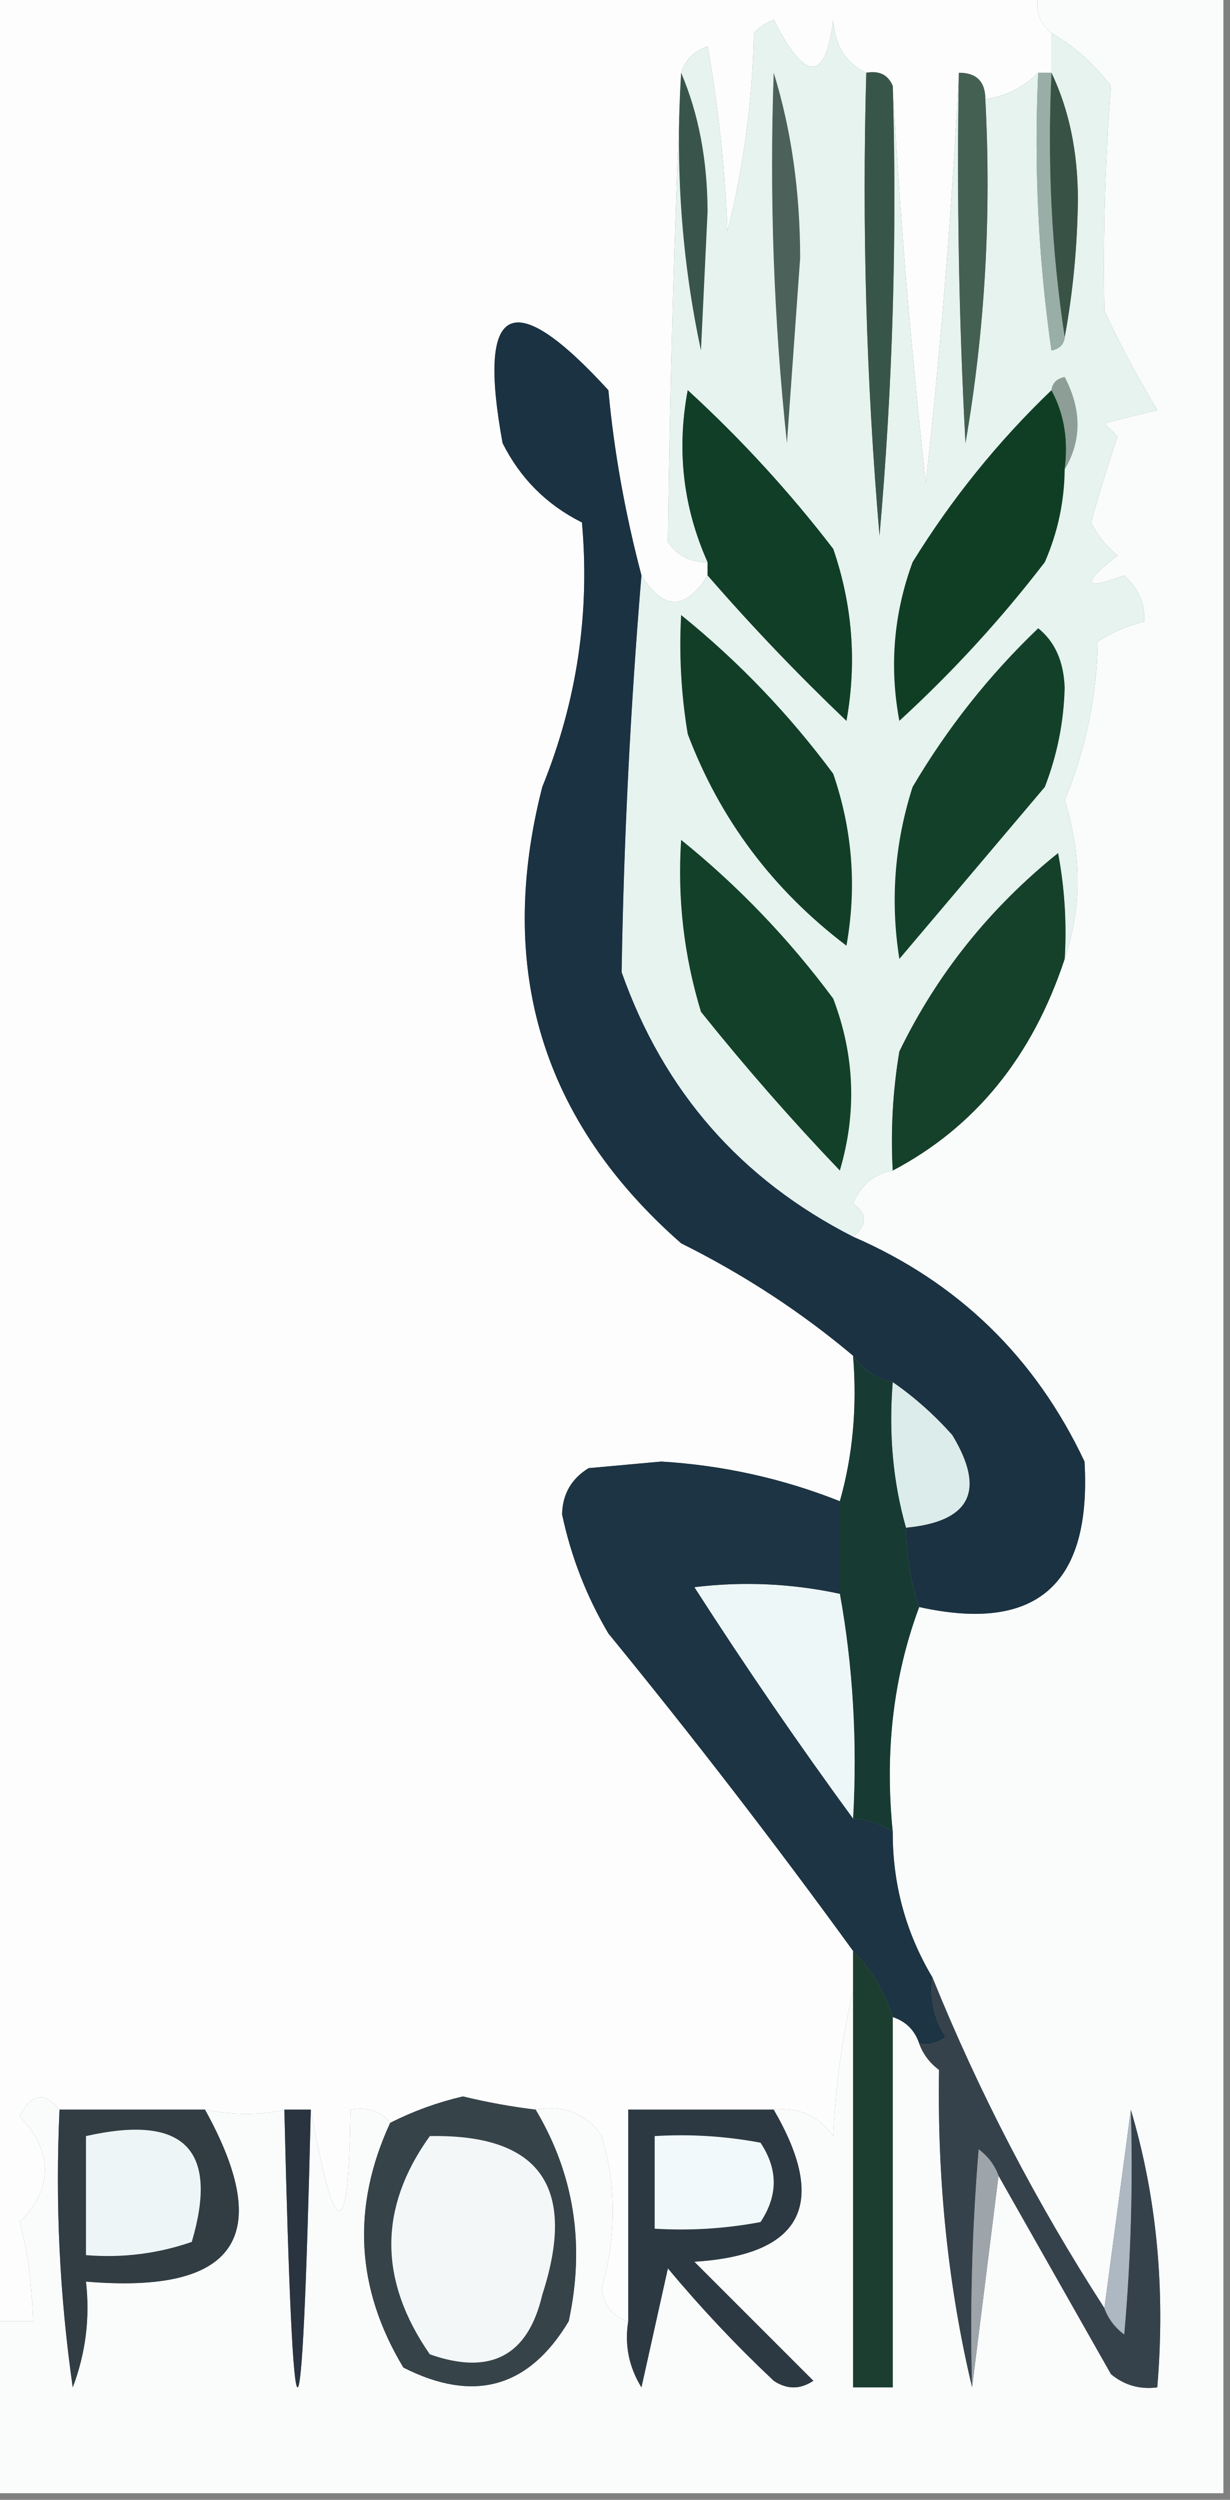 <?xml version="1.0" encoding="UTF-8"?>
<!DOCTYPE svg PUBLIC "-//W3C//DTD SVG 1.1//EN" "http://www.w3.org/Graphics/SVG/1.1/DTD/svg11.dtd">
<svg xmlns="http://www.w3.org/2000/svg" version="1.1" width="93px" height="189px" style="shape-rendering:geometricPrecision; text-rendering:geometricPrecision; image-rendering:optimizeQuality; fill-rule:evenodd; clip-rule:evenodd" xmlns:xlink="http://www.w3.org/1999/xlink">
<rect width="100%" height="100%" fill="#808080" stroke="none"/>
<g><path style="opacity:1" fill="#fdfdfd" d="M -0.5,-0.5 C 25.833,-0.5 52.167,-0.5 78.5,-0.5C 78.263,0.791 78.596,1.791 79.5,2.5C 79.5,3.5 79.5,4.5 79.5,5.5C 79.167,5.5 78.833,5.5 78.5,5.5C 77.395,6.6 76.062,7.267 74.5,7.5C 74.5,6.167 73.833,5.5 72.5,5.5C 71.976,15.817 71.143,26.15 70,36.5C 68.883,26.423 68.05,16.423 67.5,6.5C 67.158,5.662 66.492,5.328 65.5,5.5C 63.955,4.77 63.122,3.437 63,1.5C 62.405,6.228 60.905,6.228 58.5,1.5C 57.914,1.709 57.414,2.043 57,2.5C 56.891,7.614 56.224,12.614 55,17.5C 54.828,12.798 54.328,8.132 53.5,3.5C 52.478,3.855 51.811,4.522 51.5,5.5C 50.976,17.459 50.643,29.293 50.5,41C 51.244,42.039 52.244,42.539 53.5,42.5C 53.5,42.833 53.5,43.167 53.5,43.5C 51.833,46.167 50.167,46.167 48.5,43.5C 47.254,38.764 46.421,34.097 46,29.5C 38.718,21.53 36.051,22.863 38,33.5C 39.333,36.167 41.333,38.167 44,39.5C 44.616,46.381 43.616,53.048 41,59.5C 37.478,73.261 40.978,84.761 51.5,94C 56.24,96.36 60.574,99.193 64.5,102.5C 64.815,106.371 64.482,110.038 63.5,113.5C 59.182,111.785 54.682,110.785 50,110.5C 48.167,110.667 46.333,110.833 44.5,111C 43.196,111.804 42.529,112.971 42.5,114.5C 43.175,117.691 44.342,120.691 46,123.5C 52.417,131.35 58.584,139.35 64.5,147.5C 64.5,148.5 64.5,149.5 64.5,150.5C 63.677,153.977 63.177,157.644 63,161.5C 61.89,159.963 60.39,159.297 58.5,159.5C 54.833,159.5 51.167,159.5 47.5,159.5C 47.5,164.833 47.5,170.167 47.5,175.5C 46.305,175.134 45.639,174.301 45.5,173C 46.615,169.108 46.615,165.275 45.5,161.5C 44.331,159.783 42.665,159.116 40.5,159.5C 38.658,159.277 36.825,158.943 35,158.5C 33.061,158.954 31.228,159.621 29.5,160.5C 28.791,159.596 27.791,159.263 26.5,159.5C 26.367,169.718 25.367,169.718 23.5,159.5C 22.833,159.5 22.167,159.5 21.5,159.5C 19.703,159.935 17.703,159.935 15.5,159.5C 11.833,159.5 8.167,159.5 4.5,159.5C 3.352,158.105 2.352,158.272 1.5,160C 4.034,162.747 4.034,165.413 1.5,168C 2.075,170.141 2.408,172.641 2.5,175.5C 1.5,175.5 0.5,175.5 -0.5,175.5C -0.5,116.833 -0.5,58.167 -0.5,-0.5 Z"/></g>
<g><path style="opacity:1" fill="#f9fcfb" d="M 78.5,-0.5 C 83.167,-0.5 87.833,-0.5 92.5,-0.5C 92.5,62.5 92.5,125.5 92.5,188.5C 61.5,188.5 30.5,188.5 -0.5,188.5C -0.5,184.167 -0.5,179.833 -0.5,175.5C 0.5,175.5 1.5,175.5 2.5,175.5C 2.408,172.641 2.075,170.141 1.5,168C 4.034,165.413 4.034,162.747 1.5,160C 2.352,158.272 3.352,158.105 4.5,159.5C 4.17,166.532 4.503,173.532 5.5,180.5C 6.48,177.914 6.813,175.247 6.5,172.5C 17.832,173.461 20.832,169.128 15.5,159.5C 17.703,159.935 19.703,159.935 21.5,159.5C 22.167,187.5 22.833,187.5 23.5,159.5C 25.367,169.718 26.367,169.718 26.5,159.5C 27.791,159.263 28.791,159.596 29.5,160.5C 26.567,166.862 26.901,173.029 30.5,179C 35.82,181.702 39.987,180.535 43,175.5C 44.249,169.718 43.415,164.385 40.5,159.5C 42.665,159.116 44.331,159.783 45.5,161.5C 46.615,165.275 46.615,169.108 45.5,173C 45.639,174.301 46.305,175.134 47.5,175.5C 47.215,177.288 47.548,178.955 48.5,180.5C 49.167,177.5 49.833,174.5 50.5,171.5C 52.984,174.484 55.65,177.318 58.5,180C 59.5,180.667 60.5,180.667 61.5,180C 58.5,177 55.5,174 52.5,171C 60.659,170.483 62.659,166.649 58.5,159.5C 60.39,159.297 61.89,159.963 63,161.5C 63.177,157.644 63.677,153.977 64.5,150.5C 64.5,160.5 64.5,170.5 64.5,180.5C 65.5,180.5 66.5,180.5 67.5,180.5C 67.5,171.167 67.5,161.833 67.5,152.5C 68.5,152.833 69.167,153.5 69.5,154.5C 69.783,155.289 70.283,155.956 71,156.5C 70.86,164.896 71.693,172.896 73.5,180.5C 74.167,175.167 74.833,169.833 75.5,164.5C 78.321,169.473 81.155,174.473 84,179.5C 85.011,180.337 86.178,180.67 87.5,180.5C 88.128,173.087 87.461,166.087 85.5,159.5C 84.833,164.5 84.167,169.5 83.5,174.5C 78.355,166.541 74.021,158.208 70.5,149.5C 68.489,146.131 67.489,142.464 67.5,138.5C 66.883,132.402 67.55,126.735 69.5,121.5C 78.374,123.469 82.541,119.802 82,110.5C 78.283,102.616 72.449,96.949 64.5,93.5C 65.598,92.603 65.598,91.77 64.5,91C 65.078,89.583 66.078,88.75 67.5,88.5C 73.731,85.219 78.064,79.886 80.5,72.5C 81.796,68.632 81.796,64.632 80.5,60.5C 82.093,56.691 82.926,52.691 83,48.5C 84.067,47.809 85.234,47.309 86.5,47C 86.619,45.719 86.119,44.552 85,43.5C 81.89,44.673 81.723,44.173 84.5,42C 83.643,41.311 82.977,40.478 82.5,39.5C 83.106,37.291 83.773,35.124 84.5,33C 84.167,32.667 83.833,32.333 83.5,32C 84.833,31.667 86.167,31.333 87.5,31C 86.039,28.579 84.706,26.079 83.5,23.5C 83.387,17.908 83.553,12.241 84,6.5C 82.693,4.808 81.193,3.475 79.5,2.5C 78.596,1.791 78.263,0.791 78.5,-0.5 Z"/></g>
<g><path style="opacity:1" fill="#e6f3ef" d="M 65.5,5.5 C 65.168,17.186 65.501,28.852 66.5,40.5C 67.499,29.186 67.832,17.853 67.5,6.5C 68.05,16.423 68.883,26.423 70,36.5C 71.143,26.15 71.976,15.817 72.5,5.5C 72.334,14.839 72.5,24.173 73,33.5C 74.469,25.003 74.969,16.336 74.5,7.5C 76.062,7.267 77.395,6.6 78.5,5.5C 78.17,12.532 78.503,19.532 79.5,26.5C 80.107,26.376 80.44,26.043 80.5,25.5C 81.129,22.083 81.463,18.583 81.5,15C 81.485,11.424 80.818,8.258 79.5,5.5C 79.5,4.5 79.5,3.5 79.5,2.5C 81.193,3.475 82.693,4.808 84,6.5C 83.553,12.241 83.387,17.908 83.5,23.5C 84.706,26.079 86.039,28.579 87.5,31C 86.167,31.333 84.833,31.667 83.5,32C 83.833,32.333 84.167,32.667 84.5,33C 83.773,35.124 83.106,37.291 82.5,39.5C 82.977,40.478 83.643,41.311 84.5,42C 81.723,44.173 81.89,44.673 85,43.5C 86.119,44.552 86.619,45.719 86.5,47C 85.234,47.309 84.067,47.809 83,48.5C 82.926,52.691 82.093,56.691 80.5,60.5C 81.796,64.632 81.796,68.632 80.5,72.5C 80.664,69.813 80.497,67.146 80,64.5C 74.832,68.657 70.832,73.657 68,79.5C 67.502,82.482 67.335,85.482 67.5,88.5C 66.078,88.75 65.078,89.583 64.5,91C 65.598,91.77 65.598,92.603 64.5,93.5C 56.013,89.178 50.18,82.512 47,73.5C 47.165,63.498 47.665,53.498 48.5,43.5C 50.167,46.167 51.833,46.167 53.5,43.5C 56.768,47.271 60.268,50.938 64,54.5C 64.791,50.075 64.457,45.741 63,41.5C 59.702,37.2 56.035,33.2 52,29.5C 51.151,34.026 51.651,38.36 53.5,42.5C 52.244,42.539 51.244,42.039 50.5,41C 50.643,29.293 50.976,17.459 51.5,5.5C 51.811,4.522 52.478,3.855 53.5,3.5C 54.328,8.132 54.828,12.798 55,17.5C 56.224,12.614 56.891,7.614 57,2.5C 57.414,2.043 57.914,1.709 58.5,1.5C 60.905,6.228 62.405,6.228 63,1.5C 63.122,3.437 63.955,4.77 65.5,5.5 Z"/></g>
<g><path style="opacity:1" fill="#8c9e95" d="M 79.5,29.5 C 79.56,28.957 79.893,28.624 80.5,28.5C 81.797,30.973 81.797,33.307 80.5,35.5C 80.795,33.265 80.461,31.265 79.5,29.5 Z"/></g>
<g><path style="opacity:1" fill="#39554b" d="M 51.5,5.5 C 52.821,8.598 53.488,12.098 53.5,16C 53.333,19.5 53.167,23 53,26.5C 51.54,19.677 51.04,12.677 51.5,5.5 Z"/></g>
<g><path style="opacity:1" fill="#385245" d="M 79.5,5.5 C 80.818,8.258 81.485,11.424 81.5,15C 81.463,18.583 81.129,22.083 80.5,25.5C 79.509,19.021 79.176,12.354 79.5,5.5 Z"/></g>
<g><path style="opacity:1" fill="#98aea7" d="M 78.5,5.5 C 78.833,5.5 79.167,5.5 79.5,5.5C 79.176,12.354 79.509,19.021 80.5,25.5C 80.44,26.043 80.107,26.376 79.5,26.5C 78.503,19.532 78.17,12.532 78.5,5.5 Z"/></g>
<g><path style="opacity:1" fill="#436052" d="M 72.5,5.5 C 73.833,5.5 74.5,6.167 74.5,7.5C 74.969,16.336 74.469,25.003 73,33.5C 72.5,24.173 72.334,14.839 72.5,5.5 Z"/></g>
<g><path style="opacity:1" fill="#4c615a" d="M 58.5,5.5 C 59.827,9.783 60.493,14.449 60.5,19.5C 60.167,24.167 59.833,28.833 59.5,33.5C 58.502,24.19 58.168,14.857 58.5,5.5 Z"/></g>
<g><path style="opacity:1" fill="#38554a" d="M 65.5,5.5 C 66.492,5.328 67.158,5.662 67.5,6.5C 67.832,17.853 67.499,29.186 66.5,40.5C 65.501,28.852 65.168,17.186 65.5,5.5 Z"/></g>
<g><path style="opacity:1" fill="#103e25" d="M 79.5,29.5 C 80.461,31.265 80.795,33.265 80.5,35.5C 80.477,37.927 79.977,40.26 79,42.5C 75.702,46.8 72.035,50.8 68,54.5C 67.233,50.407 67.566,46.407 69,42.5C 71.955,37.714 75.455,33.38 79.5,29.5 Z"/></g>
<g><path style="opacity:1" fill="#103e27" d="M 53.5,43.5 C 53.5,43.167 53.5,42.833 53.5,42.5C 51.651,38.36 51.151,34.026 52,29.5C 56.035,33.2 59.702,37.2 63,41.5C 64.457,45.741 64.791,50.075 64,54.5C 60.268,50.938 56.768,47.271 53.5,43.5 Z"/></g>
<g><path style="opacity:1" fill="#134029" d="M 78.5,47.5 C 79.765,48.514 80.431,50.014 80.5,52C 80.435,54.591 79.935,57.091 79,59.5C 75.333,63.833 71.667,68.167 68,72.5C 67.304,68.095 67.637,63.761 69,59.5C 71.619,55.05 74.786,51.05 78.5,47.5 Z"/></g>
<g><path style="opacity:1" fill="#123e28" d="M 51.5,46.5 C 55.831,49.998 59.664,53.998 63,58.5C 64.457,62.741 64.791,67.075 64,71.5C 58.432,67.276 54.432,61.942 52,55.5C 51.502,52.518 51.335,49.518 51.5,46.5 Z"/></g>
<g><path style="opacity:1" fill="#134028" d="M 51.5,63.5 C 55.831,66.998 59.664,70.998 63,75.5C 64.628,79.781 64.795,84.114 63.5,88.5C 59.843,84.674 56.343,80.674 53,76.5C 51.71,72.269 51.21,67.936 51.5,63.5 Z"/></g>
<g><path style="opacity:1" fill="#15402a" d="M 80.5,72.5 C 78.064,79.886 73.731,85.219 67.5,88.5C 67.335,85.482 67.502,82.482 68,79.5C 70.832,73.657 74.832,68.657 80,64.5C 80.497,67.146 80.664,69.813 80.5,72.5 Z"/></g>
<g><path style="opacity:1" fill="#1a3242" d="M 48.5,43.5 C 47.665,53.498 47.165,63.498 47,73.5C 50.18,82.512 56.013,89.178 64.5,93.5C 72.449,96.949 78.283,102.616 82,110.5C 82.541,119.802 78.374,123.469 69.5,121.5C 68.85,119.565 68.517,117.565 68.5,115.5C 73.377,115.037 74.544,112.704 72,108.5C 70.629,106.959 69.129,105.625 67.5,104.5C 66.222,104.218 65.222,103.551 64.5,102.5C 60.574,99.193 56.24,96.36 51.5,94C 40.978,84.761 37.478,73.261 41,59.5C 43.616,53.048 44.616,46.381 44,39.5C 41.333,38.167 39.333,36.167 38,33.5C 36.051,22.863 38.718,21.53 46,29.5C 46.421,34.097 47.254,38.764 48.5,43.5 Z"/></g>
<g><path style="opacity:1" fill="#dcecea" d="M 67.5,104.5 C 69.129,105.625 70.629,106.959 72,108.5C 74.544,112.704 73.377,115.037 68.5,115.5C 67.518,112.038 67.185,108.371 67.5,104.5 Z"/></g>
<g><path style="opacity:1" fill="#173b33" d="M 64.5,102.5 C 65.222,103.551 66.222,104.218 67.5,104.5C 67.185,108.371 67.518,112.038 68.5,115.5C 68.517,117.565 68.85,119.565 69.5,121.5C 67.55,126.735 66.883,132.402 67.5,138.5C 66.609,137.89 65.609,137.557 64.5,137.5C 64.822,131.642 64.489,125.975 63.5,120.5C 63.5,118.167 63.5,115.833 63.5,113.5C 64.482,110.038 64.815,106.371 64.5,102.5 Z"/></g>
<g><path style="opacity:1" fill="#eef7f7" d="M 63.5,120.5 C 64.489,125.975 64.822,131.642 64.5,137.5C 60.363,131.845 56.363,126.012 52.5,120C 56.188,119.55 59.854,119.717 63.5,120.5 Z"/></g>
<g><path style="opacity:1" fill="#1c3443" d="M 63.5,113.5 C 63.5,115.833 63.5,118.167 63.5,120.5C 59.854,119.717 56.188,119.55 52.5,120C 56.363,126.012 60.363,131.845 64.5,137.5C 65.609,137.557 66.609,137.89 67.5,138.5C 67.489,142.464 68.489,146.131 70.5,149.5C 70.287,151.144 70.62,152.644 71.5,154C 70.906,154.464 70.239,154.631 69.5,154.5C 69.167,153.5 68.5,152.833 67.5,152.5C 66.89,150.566 65.89,148.899 64.5,147.5C 58.584,139.35 52.417,131.35 46,123.5C 44.342,120.691 43.175,117.691 42.5,114.5C 42.529,112.971 43.196,111.804 44.5,111C 46.333,110.833 48.167,110.667 50,110.5C 54.682,110.785 59.182,111.785 63.5,113.5 Z"/></g>
<g><path style="opacity:1" fill="#1c3e30" d="M 64.5,147.5 C 65.89,148.899 66.89,150.566 67.5,152.5C 67.5,161.833 67.5,171.167 67.5,180.5C 66.5,180.5 65.5,180.5 64.5,180.5C 64.5,170.5 64.5,160.5 64.5,150.5C 64.5,149.5 64.5,148.5 64.5,147.5 Z"/></g>
<g><path style="opacity:1" fill="#2a3441" d="M 21.5,159.5 C 22.167,159.5 22.833,159.5 23.5,159.5C 22.833,187.5 22.167,187.5 21.5,159.5 Z"/></g>
<g><path style="opacity:1" fill="#313c43" d="M 4.5,159.5 C 8.167,159.5 11.833,159.5 15.5,159.5C 20.832,169.128 17.832,173.461 6.5,172.5C 6.813,175.247 6.48,177.914 5.5,180.5C 4.503,173.532 4.17,166.532 4.5,159.5 Z"/></g>
<g><path style="opacity:1" fill="#eef5f7" d="M 6.5,161.5 C 13.9,159.825 16.567,162.492 14.5,169.5C 11.916,170.393 9.249,170.726 6.5,170.5C 6.5,167.5 6.5,164.5 6.5,161.5 Z"/></g>
<g><path style="opacity:1" fill="#2c3942" d="M 58.5,159.5 C 62.659,166.649 60.659,170.483 52.5,171C 55.5,174 58.5,177 61.5,180C 60.5,180.667 59.5,180.667 58.5,180C 55.65,177.318 52.984,174.484 50.5,171.5C 49.833,174.5 49.167,177.5 48.5,180.5C 47.548,178.955 47.215,177.288 47.5,175.5C 47.5,170.167 47.5,164.833 47.5,159.5C 51.167,159.5 54.833,159.5 58.5,159.5 Z"/></g>
<g><path style="opacity:1" fill="#f2f9fa" d="M 49.5,161.5 C 52.187,161.336 54.854,161.503 57.5,162C 58.833,164 58.833,166 57.5,168C 54.854,168.497 52.187,168.664 49.5,168.5C 49.5,166.167 49.5,163.833 49.5,161.5 Z"/></g>
<g><path style="opacity:1" fill="#36424b" d="M 70.5,149.5 C 74.021,158.208 78.355,166.541 83.5,174.5C 83.783,175.289 84.283,175.956 85,176.5C 85.499,170.843 85.666,165.176 85.5,159.5C 87.461,166.087 88.128,173.087 87.5,180.5C 86.178,180.67 85.011,180.337 84,179.5C 81.155,174.473 78.321,169.473 75.5,164.5C 75.217,163.711 74.717,163.044 74,162.5C 73.501,168.491 73.334,174.491 73.5,180.5C 71.693,172.896 70.86,164.896 71,156.5C 70.283,155.956 69.783,155.289 69.5,154.5C 70.239,154.631 70.906,154.464 71.5,154C 70.62,152.644 70.287,151.144 70.5,149.5 Z"/></g>
<g><path style="opacity:1" fill="#adb8c3" d="M 85.5,159.5 C 85.666,165.176 85.499,170.843 85,176.5C 84.283,175.956 83.783,175.289 83.5,174.5C 84.167,169.5 84.833,164.5 85.5,159.5 Z"/></g>
<g><path style="opacity:1" fill="#364349" d="M 40.5,159.5 C 43.415,164.385 44.249,169.718 43,175.5C 39.987,180.535 35.82,181.702 30.5,179C 26.901,173.029 26.567,166.862 29.5,160.5C 31.228,159.621 33.061,158.954 35,158.5C 36.825,158.943 38.658,159.277 40.5,159.5 Z"/></g>
<g><path style="opacity:1" fill="#f3f7f8" d="M 32.5,161.5 C 40.819,161.344 43.652,165.344 41,173.5C 39.923,178.115 37.09,179.615 32.5,178C 28.617,172.402 28.617,166.902 32.5,161.5 Z"/></g>
<g><path style="opacity:1" fill="#9da4aa" d="M 75.5,164.5 C 74.833,169.833 74.167,175.167 73.5,180.5C 73.334,174.491 73.501,168.491 74,162.5C 74.717,163.044 75.217,163.711 75.5,164.5 Z"/></g>
</svg>
